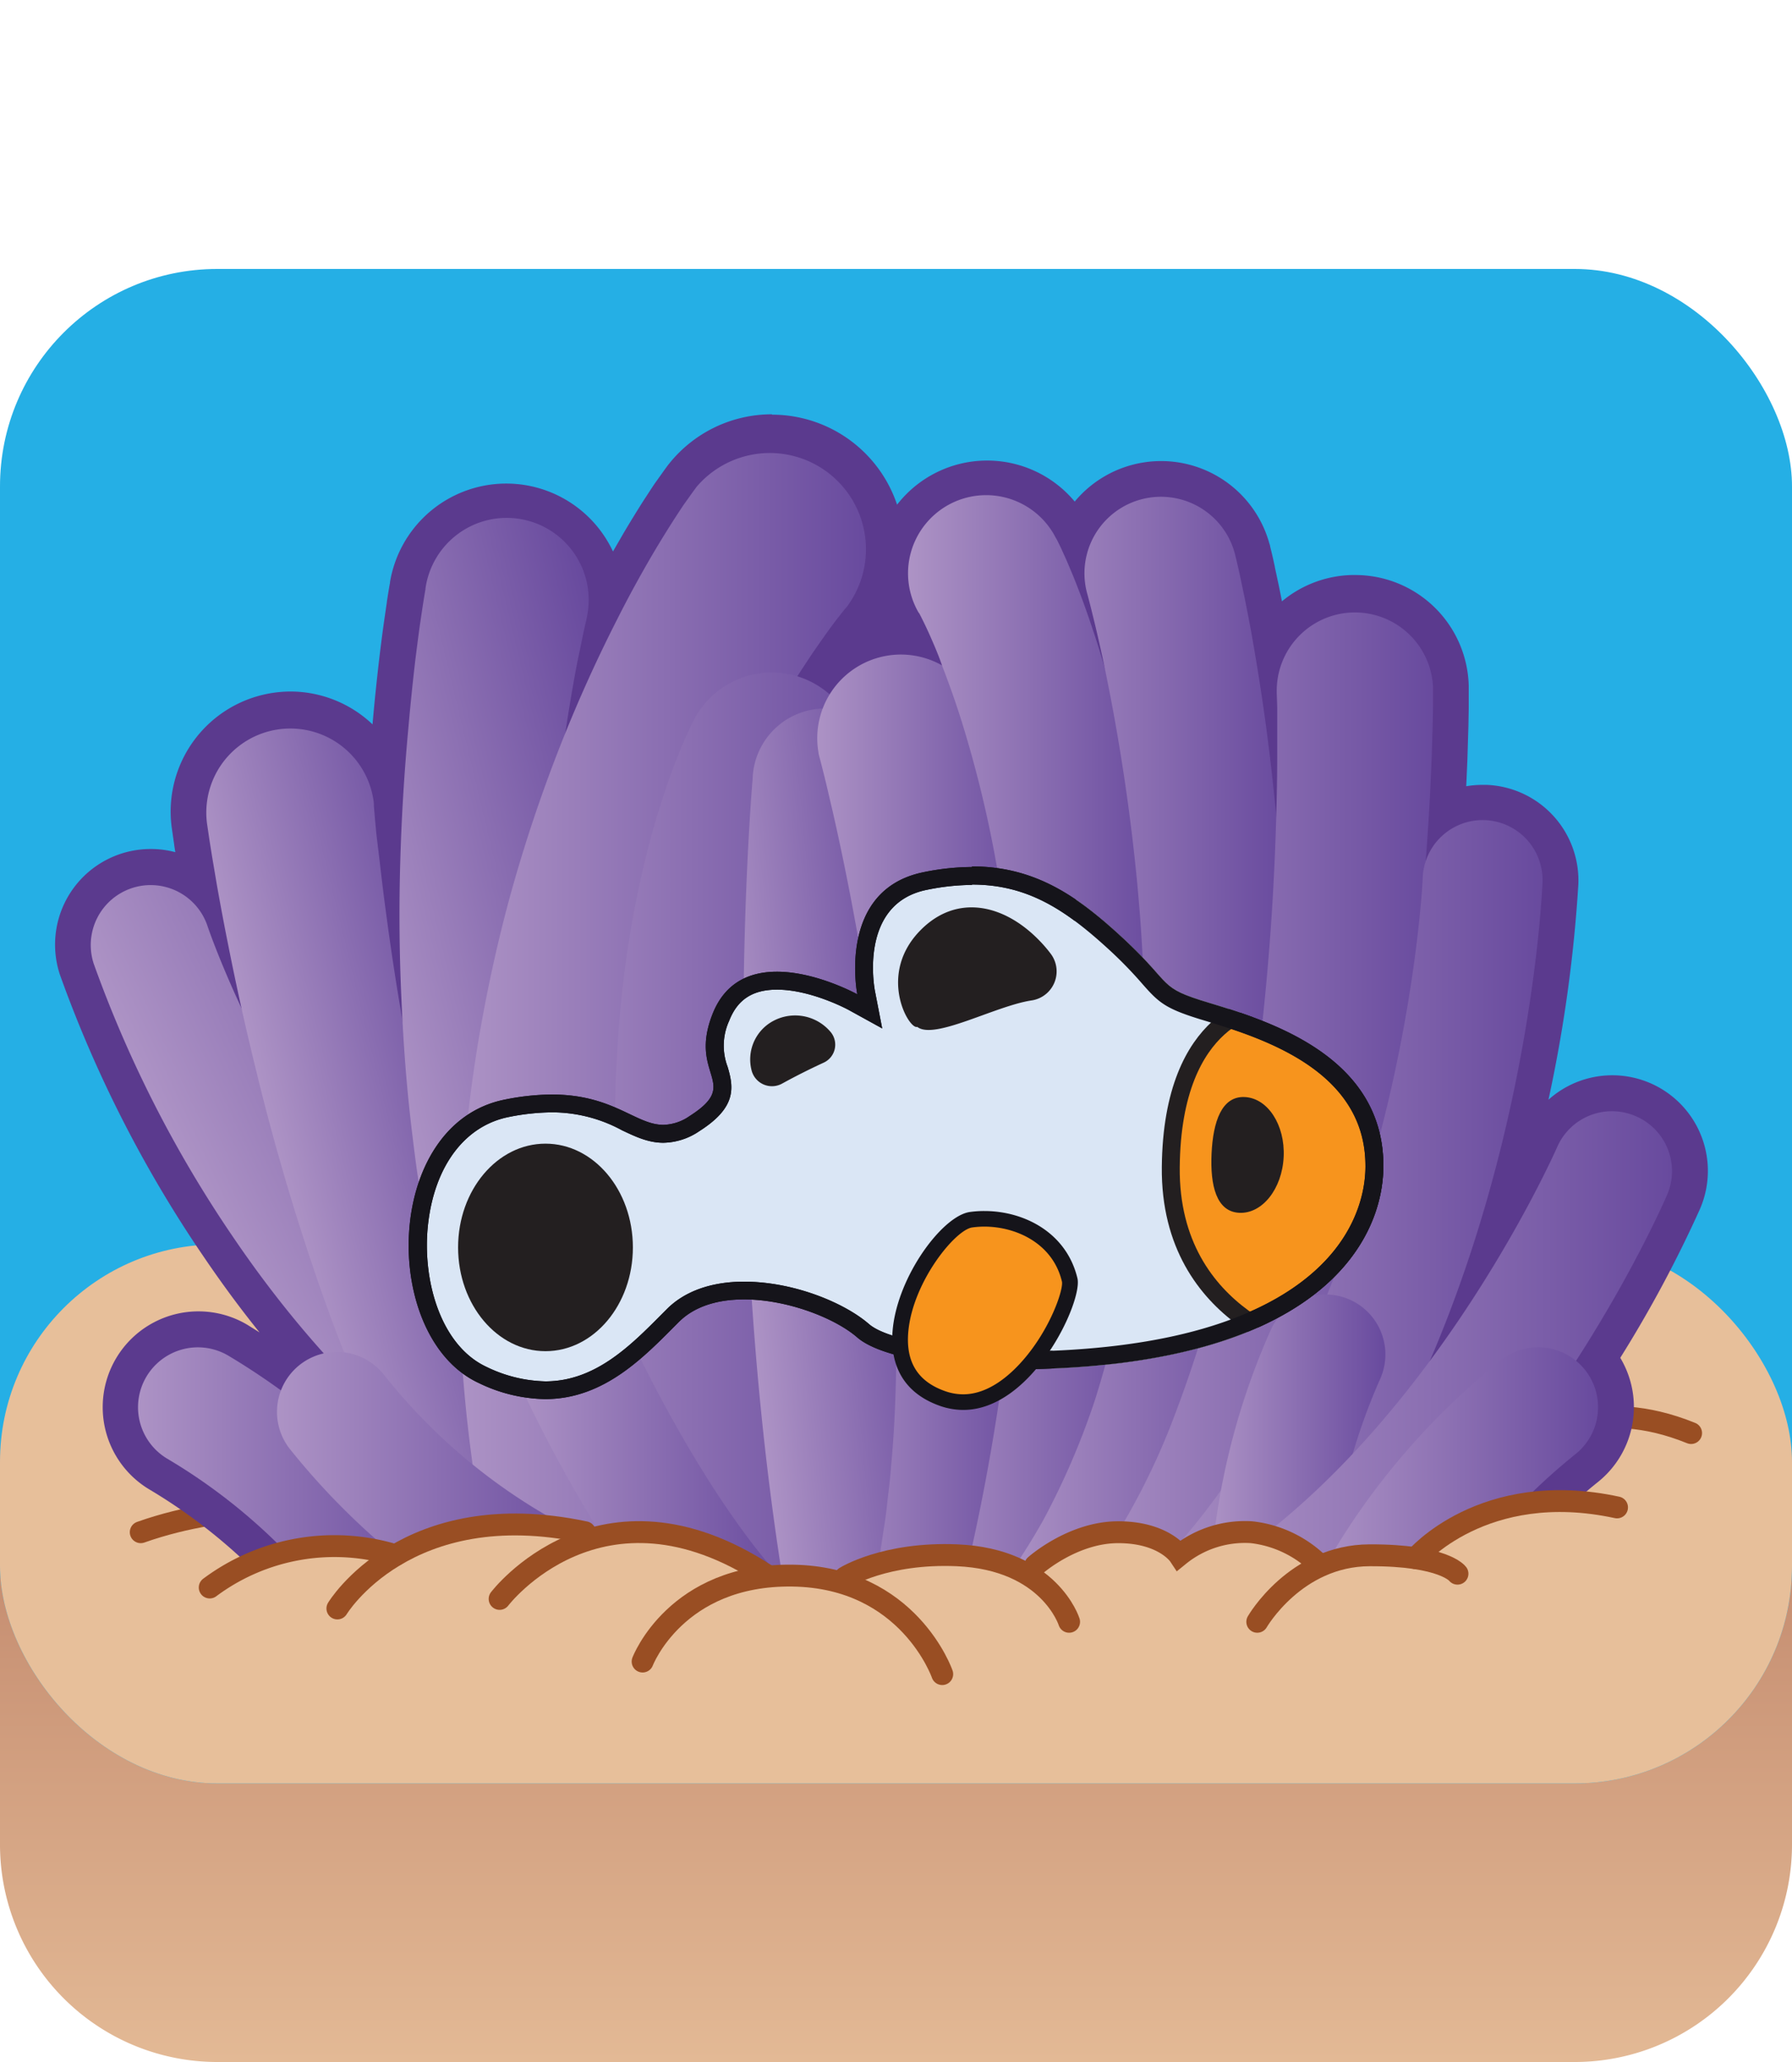 <svg id="Layer_1" data-name="Layer 1" xmlns="http://www.w3.org/2000/svg" xmlns:xlink="http://www.w3.org/1999/xlink" viewBox="0 0 300 345"><defs><style>.cls-1,.cls-5{fill:none;}.cls-2{fill:url(#linear-gradient);}.cls-3{fill:#25afe5;}.cls-4{fill:#e7bf9a;}.cls-5{stroke:#994e23;stroke-linecap:round;stroke-width:3.66px;}.cls-28,.cls-5{stroke-miterlimit:10;}.cls-6{fill:#5b3a8e;}.cls-7{fill:url(#linear-gradient-2);}.cls-8{fill:url(#linear-gradient-3);}.cls-9{fill:url(#linear-gradient-4);}.cls-10{fill:url(#linear-gradient-5);}.cls-11{fill:url(#linear-gradient-6);}.cls-12{fill:url(#linear-gradient-7);}.cls-13{fill:url(#linear-gradient-8);}.cls-14{fill:url(#linear-gradient-9);}.cls-15{fill:url(#linear-gradient-10);}.cls-16{fill:url(#linear-gradient-11);}.cls-17{fill:url(#linear-gradient-12);}.cls-18{fill:url(#linear-gradient-13);}.cls-19{fill:url(#linear-gradient-14);}.cls-20{fill:url(#linear-gradient-15);}.cls-21{fill:url(#linear-gradient-16);}.cls-22{fill:url(#linear-gradient-17);}.cls-23{fill:url(#linear-gradient-18);}.cls-24,.cls-28{fill:#dae6f5;}.cls-25{fill:#15141a;}.cls-26{fill:#f7941d;}.cls-27{clip-path:url(#clip-path);}.cls-28{stroke:#231f20;stroke-width:3px;}.cls-29{fill:#231f20;}</style><linearGradient id="linear-gradient" x1="150" y1="356.11" x2="150" y2="161.16" gradientUnits="userSpaceOnUse"><stop offset="0" stop-color="#e7bf9a"/><stop offset="0.69" stop-color="#b7785f"/></linearGradient><linearGradient id="linear-gradient-2" x1="-136.61" y1="169.6" x2="-70.59" y2="169.6" gradientTransform="translate(94.57 8.35) rotate(-24.85)" gradientUnits="userSpaceOnUse"><stop offset="0" stop-color="#ad93c5"/><stop offset="1" stop-color="#684a9e"/></linearGradient><linearGradient id="linear-gradient-3" x1="-55.69" y1="183.7" x2="-16.61" y2="183.7" gradientTransform="translate(58.82 9.9) rotate(-13.75)" xlink:href="#linear-gradient-2"/><linearGradient id="linear-gradient-4" x1="-32.82" y1="159.53" x2="18.54" y2="159.53" gradientTransform="translate(59.02 14.67) rotate(-13.53)" xlink:href="#linear-gradient-2"/><linearGradient id="linear-gradient-5" x1="76.9" y1="170.23" x2="145.33" y2="170.23" gradientTransform="matrix(1, 0, 0, 1, 0, 0)" xlink:href="#linear-gradient-2"/><linearGradient id="linear-gradient-6" x1="83.25" y1="187.73" x2="148.41" y2="187.73" gradientTransform="matrix(1, 0, 0, 1, 0, 0)" xlink:href="#linear-gradient-2"/><linearGradient id="linear-gradient-7" x1="84.82" y1="198.3" x2="117.54" y2="198.3" gradientTransform="translate(20.73 12.7) rotate(-5.48)" xlink:href="#linear-gradient-2"/><linearGradient id="linear-gradient-8" x1="136.53" y1="186.75" x2="173.52" y2="186.75" gradientTransform="matrix(1, 0, 0, 1, 0, 0)" xlink:href="#linear-gradient-2"/><linearGradient id="linear-gradient-9" x1="152.16" y1="174.06" x2="193.96" y2="174.06" gradientTransform="matrix(1, 0, 0, 1, 0, 0)" xlink:href="#linear-gradient-2"/><linearGradient id="linear-gradient-10" x1="167.77" y1="174.1" x2="215.14" y2="174.1" gradientTransform="matrix(1, 0, 0, 1, 0, 0)" xlink:href="#linear-gradient-2"/><linearGradient id="linear-gradient-11" x1="178.72" y1="185.09" x2="239.89" y2="185.09" gradientTransform="matrix(1, 0, 0, 1, 0, 0)" xlink:href="#linear-gradient-2"/><linearGradient id="linear-gradient-12" x1="187.89" y1="202.62" x2="258.24" y2="202.62" gradientTransform="matrix(1, 0, 0, 1, 0, 0)" xlink:href="#linear-gradient-2"/><linearGradient id="linear-gradient-13" x1="202.55" y1="240.84" x2="231.93" y2="240.84" gradientTransform="matrix(1, 0, 0, 1, 0, 0)" xlink:href="#linear-gradient-2"/><linearGradient id="linear-gradient-14" x1="199.24" y1="225.51" x2="279.9" y2="225.51" gradientTransform="matrix(1, 0, 0, 1, 0, 0)" xlink:href="#linear-gradient-2"/><linearGradient id="linear-gradient-15" x1="220.33" y1="245.25" x2="267.54" y2="245.25" gradientTransform="matrix(1, 0, 0, 1, 0, 0)" xlink:href="#linear-gradient-2"/><linearGradient id="linear-gradient-16" x1="23.08" y1="250.18" x2="75.33" y2="250.18" gradientTransform="matrix(1, 0, 0, 1, 0, 0)" xlink:href="#linear-gradient-2"/><linearGradient id="linear-gradient-17" x1="46.4" y1="245.63" x2="99.96" y2="245.63" gradientTransform="matrix(1, 0, 0, 1, 0, 0)" xlink:href="#linear-gradient-2"/><linearGradient id="linear-gradient-18" x1="86.33" y1="241.5" x2="131.72" y2="241.5" gradientTransform="matrix(1, 0, 0, 1, 0, 0)" xlink:href="#linear-gradient-2"/><clipPath id="clip-path"><path class="cls-1" d="M170.06,229.11c50.29-.25,61.49-21.12,61.53-34,.06-19.07-20.6-24.68-30-27.58-7.9-2.44-5.19-2.89-14.13-11.06s-17.61-13.77-33-10.62c-14.45,3-11,20.41-11,20.41s-18.85-10.4-24.24,3.31c-4.09,10.39,4.93,11.48-3.83,17.06s-10.47-6.84-30.9-2.76-20.93,39.83-4.34,47.49,26.05-2.81,33.45-10.21,24-2.55,29.86,2.55S170.06,229.11,170.06,229.11Z"/></clipPath></defs><g id="underwater_2" data-name="underwater 2"><path class="cls-2" d="M263.62,345H36.38A36.38,36.38,0,0,1,0,308.62V259.14H300v49.48A36.38,36.38,0,0,1,263.62,345Z"/><rect class="cls-3" y="45" width="300" height="253.39" rx="36.38"/><rect class="cls-4" y="208.2" width="300" height="90.19" rx="36.38"/><path class="cls-5" d="M54.64,252.53s-15.78-1.59-31.08,3.83"/><path class="cls-5" d="M258.24,240.42s9.24-7,24.87-.65"/><path class="cls-6" d="M131.37,283.08c-1-4.83-1.93-9.86-2.79-15H117.87l-2.82,1.31-1.08-.32c-1.07-.31-2.12-.64-3.18-1h-1.7l1.51,1.59-27.94,6.83-1.2-1.44c-1.4-1.68-2.75-3.41-4.1-5.23a13,13,0,0,1-23,2.19,94.2,94.2,0,0,0-27.94-25.39,13,13,0,0,1-4.5-17.88,13,13,0,0,1,17.87-4.5c2.1,1.26,4.21,2.61,6.28,4A13.31,13.31,0,0,1,48.3,226c.32-.24.64-.48,1-.69a188.39,188.39,0,0,1-12.82-16.85,205.45,205.45,0,0,1-23.6-46.35,13,13,0,0,1,20.39-14.34l-.71-4.19L32.1,141l-.4-2.73a17.06,17.06,0,0,1,14.42-19.36,17.06,17.06,0,0,1,18.55,11.18q.28-4.36.66-8.67c.34-3.9.74-7.76,1.19-11.49.23-1.93.48-3.85.75-5.79l.43-2.9.07-.47c.14-.86.27-1.67.45-2.69l0-.13A16.71,16.71,0,0,1,84.7,84.18a17.76,17.76,0,0,1,3,.26,16.75,16.75,0,0,1,13.75,16.32c1.71-3.27,3.51-6.52,5.37-9.68,1.19-2,2.3-3.83,3.38-5.52.6-.93,1.2-1.85,1.84-2.8l1-1.4.55-.77.74-1a19.1,19.1,0,0,1,29.9,23.76l-1.07,1.35h0l-.23.28c-.48.62-1,1.28-1.46,1.94s-1.12,1.53-1.71,2.38A16.79,16.79,0,0,1,146.2,106a17.21,17.21,0,0,1,4.28-.55c.5,0,1,0,1.5.07l-.49-1-.34-.65.83-.46-.85.44a16.08,16.08,0,1,1,28.23-15.42c.23.43.34.66.45.89l.12.23a15.79,15.79,0,0,1,29.65,2.1c0,.13.09.34.13.47.27,1.11.47,2,.68,2.91l.09.42.67,3.12c.43,2.08.82,4.14,1.21,6.2.16.86.31,1.7.45,2.53a16.34,16.34,0,0,1,2.28-3.06,16,16,0,0,1,11.23-5h.49a16,16,0,0,1,16.07,15.62c0,.16,0,.38,0,.54l0,3-.05,2.86-.17,5.63c-.14,3.45-.27,6.28-.43,8.87a12.9,12.9,0,0,1,5.92-1.43l.62,0a13,13,0,0,1,12.46,13.56,253.16,253.16,0,0,1-10.17,56.33c4.47-7.92,6.83-13.27,6.87-13.37a13,13,0,0,1,12-7.83,12.85,12.85,0,0,1,5.17,1.08,13,13,0,0,1,6.78,17.12,209.27,209.27,0,0,1-14.17,26.15l0,0a13,13,0,0,1-2.06,18.32A98.31,98.31,0,0,0,246,266.78l-.9,1.31H219.21c-.47.61-1,1.21-1.44,1.82l-.9,1.1H172.11l2.56-2.92H159.32c.7,3.93,1.45,7.76,2.23,11.44l.69,3.28-30.33,2.91Z"/><path class="cls-6" d="M129.24,75.36a16.11,16.11,0,0,1,12.6,26.11h0l-.23.28-.35.42-.74.94c-.51.65-1,1.33-1.52,2-1,1.38-2,2.81-3,4.26-.84,1.24-1.67,2.51-2.49,3.79a14.36,14.36,0,0,1,3,1.27,16.3,16.3,0,0,1,1.8,1.23,13.9,13.9,0,0,1,8.7-6.81,14.28,14.28,0,0,1,3.52-.45,14,14,0,0,1,6.84,1.8c-.49-1.22-1-2.43-1.52-3.61-.35-.8-.72-1.59-1.08-2.34l-.54-1.09-.26-.5-.16-.3v0a13.08,13.08,0,1,1,22.95-12.54c.28.51.37.71.53,1l.41.85c.27.56.49,1.08.73,1.61.47,1.06.91,2.09,1.33,3.13.83,2.07,1.61,4.12,2.32,6.17q1.58,4.51,2.9,9c-.1-.48-.19-1-.29-1.45-.41-1.86-.82-3.72-1.26-5.55l-.67-2.74c-.22-.87-.47-1.85-.66-2.54h0a12.82,12.82,0,0,1,8.85-15.8,13.15,13.15,0,0,1,3.48-.48,12.81,12.81,0,0,1,12.32,9.34l.1.38c.31,1.24.52,2.19.76,3.26l.65,3.09c.43,2,.82,4.09,1.2,6.13q1.11,6.1,2,12.23,1.4,9.48,2.28,19c.1-3.47.14-6.93.16-10.39l0-5.2,0-2.58-.08-2.45v-.29a13.08,13.08,0,0,1,12.69-13.47h.4a13.08,13.08,0,0,1,13.07,12.7c0,.14,0,.33,0,.46l0,3-.05,2.82-.17,5.59c-.15,3.71-.32,7.41-.56,11.11q-.21,3.25-.47,6.51a10,10,0,0,1,9.52-7.09h.48a10,10,0,0,1,9.61,10.44c-.11,2.52-2,40.73-18.85,80A207.37,207.37,0,0,0,260.67,192a10,10,0,0,1,9.21-6,9.87,9.87,0,0,1,4,.83,10,10,0,0,1,5.22,13.18,209.84,209.84,0,0,1-15.24,27.74,10.26,10.26,0,0,1,1.51,1.51,10,10,0,0,1-1.59,14.1,101.33,101.33,0,0,0-20.21,21.8h-25.8c-.76,1-1.53,2-2.31,2.92H178.72c.83-.94,1.63-1.92,2.42-2.92H155.75c.85,5,1.8,10.06,2.86,15.06l-24.3,2.33c-1.19-5.79-2.25-11.6-3.18-17.39H117.21l-2.4,1.11q-1.77-.52-3.54-1.11h-5.18l-1.72-2.52-1.48-.61c.17,1,.32,2.09.51,3.13h-1.12c.84,1,1.7,2,2.58,2.9l-21.09,5.16q-3.27-3.93-6.13-8.06H75.32a10,10,0,0,1-18.44,5.3A96.28,96.28,0,0,0,28,244.06a10,10,0,0,1,10.29-17.22c3.15,1.88,6.07,3.84,8.8,5.82a10,10,0,0,1,3.11-4.29,10.09,10.09,0,0,1,4.06-1.94,181,181,0,0,1-15.3-19.63,201.66,201.66,0,0,1-23.24-45.6A10,10,0,0,1,34.76,155a143.81,143.81,0,0,0,5.69,13.74q-1.16-5.19-2.2-10.41-1-5-1.91-10.1l-.86-5.09-.41-2.58-.4-2.71a14.06,14.06,0,0,1,11.88-16,13.09,13.09,0,0,1,2.06-.16,14.09,14.09,0,0,1,13.9,12c0,.27.07.54.1.81l0,.29.19,2.24.22,2.37.52,4.78q.54,4.78,1.2,9.59,1.17,8.56,2.67,17.08c-.06-1.2-.13-2.4-.18-3.6q-.5-11.43-.21-22.85t1.28-22.79q.5-5.68,1.17-11.39c.24-1.9.48-3.81.75-5.72l.43-2.9c.16-1,.29-1.89.5-3.06l0-.12a13.73,13.73,0,1,1,27,4.89c0,.26-.11.56-.17.81-.15.62-.35,1.54-.52,2.34L97,109.05c-.34,1.7-.65,3.42-1,5.15-.5,2.8-1,5.63-1.37,8.46,2.62-6.47,5.49-12.86,8.7-19.12,1.89-3.69,3.89-7.33,6-11,1.07-1.8,2.17-3.6,3.33-5.41.58-.91,1.17-1.81,1.79-2.73l1-1.4.52-.73.64-.87a16.07,16.07,0,0,1,12.61-6.09M106,224.77c-.71-4.35-1.33-8.72-1.76-13.13q-1-9.44-1.2-19a220.63,220.63,0,0,0-2.73,26.07,10,10,0,0,1,5.22,5.06l.47,1m43.87-13.08c-.08-2.08-.18-4.15-.3-6.23,0-.74-.09-1.49-.14-2.23q.18,4.17.44,8.46M131,264.32c-.08-.46-.15-.92-.22-1.37h-1c.41.46.82.92,1.24,1.37m-1.77-195h0a22,22,0,0,0-17.31,8.36l-.07.08-.07.09-.64.88,0,0,0,0-.52.73,0,0,0,0-1,1.4c-.68,1-1.31,2-1.89,2.87-1.1,1.73-2.23,3.56-3.44,5.61-.57,1-1.13,1.95-1.69,2.93A19.73,19.73,0,0,0,65.29,97.4l0,.12c-.19,1-.32,1.87-.46,2.74l-.07.46v.06l-.42,2.89c-.3,2.06-.54,4-.77,5.86-.45,3.79-.86,7.68-1.2,11.61v.06a20,20,0,0,0-13.72-5.5h0a20.53,20.53,0,0,0-2.93.22,20.08,20.08,0,0,0-16.94,22.76l.39,2.71v.06l.18,1.13a15.82,15.82,0,0,0-4.09-.53,16,16,0,0,0-15.24,21,208.1,208.1,0,0,0,24,47.1c3,4.43,6.15,8.71,9.43,12.78l-2-1.25a16,16,0,0,0-16.45,27.52,91.66,91.66,0,0,1,27,24.49A16.05,16.05,0,0,0,74,278.37a15.83,15.83,0,0,0,3.63-3.23L79.15,277l2.4,2.88,3.64-.89,21.1-5.16,7.18-1.76,1.81.54,2-1,1.2-.56h7.52c.74,4.29,1.54,8.51,2.38,12.6l1.08,5.28,5.37-.52,24.3-2.33,6.69-.64-1.39-6.57q-.81-3.81-1.56-7.82h5.14L165.51,274h52.78l1.8-2.21.58-.71h26.05l1.78-2.62a95.52,95.52,0,0,1,19-20.49,16.05,16.05,0,0,0,3.75-20.79,207.24,207.24,0,0,0,13.33-24.87A16,16,0,0,0,259.23,184a238.18,238.18,0,0,0,5-36,16,16,0,0,0-15.35-16.68l-.73,0a15.92,15.92,0,0,0-2.69.23c.07-1.4.13-2.89.2-4.52v-.06l.17-5.59v-.07l.05-2.83v-.07l0-3c0-.22,0-.48,0-.67a19,19,0,0,0-19.07-18.53h-.57a19,19,0,0,0-11.63,4.4c-.16-.86-.34-1.73-.52-2.61l-.67-3.12v-.07l-.09-.4c-.21-1-.41-1.84-.7-3,0-.18-.11-.42-.15-.57a18.81,18.81,0,0,0-32.56-6.92,19.09,19.09,0,0,0-29.74.52,22.08,22.08,0,0,0-20.93-15.06Z"/><path class="cls-7" d="M114.81,266.2l16.29-7.54a10,10,0,0,0-7.47-10.83C60.8,231.75,35.08,155.93,34.76,155a10,10,0,0,0-19.07,6.24,201.66,201.66,0,0,0,23.24,45.6C59.48,237.17,85.65,257.63,114.81,266.2Z"/><path class="cls-8" d="M62.15,237.09a206.52,206.52,0,0,0,9.58,18.8,131.5,131.5,0,0,0,12,17.26L104.86,268a69.91,69.91,0,0,1-5.46-6.55,111,111,0,0,1-9.48-15.52,186.68,186.68,0,0,1-7.47-17.22c-2.24-5.91-4.17-12-6-18.12A369.82,369.82,0,0,1,67.78,173q-1.71-9.54-3-19.15-.66-4.8-1.2-9.59L63,139.45l-.22-2.37-.19-2.24,0-.29c0-.27-.05-.54-.09-.82a14.07,14.07,0,0,0-27.84,4.08l.4,2.71.41,2.58.86,5.09q.9,5.07,1.91,10.1,2,10.07,4.44,20a391.47,391.47,0,0,0,11.72,39.46C56.77,224.26,59.27,230.72,62.15,237.09Z"/><path class="cls-9" d="M89,256.85l.24.42,18.92-4.55c-.81-1.5-1.6-3-2.36-4.57A135.58,135.58,0,0,1,98.53,229a190.93,190.93,0,0,1-7-41c-.49-7-.63-14-.54-21.1s.42-14.12,1-21.18,1.35-14.09,2.36-21.09q.75-5.25,1.67-10.44c.31-1.73.62-3.45,1-5.15l.52-2.54c.17-.8.37-1.72.52-2.34.06-.25.13-.55.17-.81a13.73,13.73,0,1,0-27-4.89l0,.12c-.21,1.17-.34,2.06-.5,3.06l-.43,2.9c-.27,1.91-.51,3.82-.75,5.72q-.67,5.7-1.17,11.39Q67.32,133,67,144.45t.21,22.85c.33,7.62.9,15.25,1.86,22.87A211.34,211.34,0,0,0,79.4,235.32,153.54,153.54,0,0,0,89,256.85Z"/><path class="cls-10" d="M82.77,265.09H103.4a223.59,223.59,0,0,1-3.26-43.38,213.23,213.23,0,0,1,5.74-43.27A215.39,215.39,0,0,1,112,157.55q3.6-10.28,8.17-20.12a211.3,211.3,0,0,1,10.08-19.08c1.84-3.06,3.76-6.06,5.73-9,1-1.45,2-2.88,3-4.26.51-.68,1-1.36,1.52-2l.74-.94.35-.42a2.76,2.76,0,0,1,.24-.28,16.1,16.1,0,0,0-25.21-20l-.64.87-.52.73-1,1.4c-.62.92-1.21,1.82-1.79,2.73-1.16,1.81-2.26,3.61-3.33,5.41-2.12,3.62-4.12,7.26-6,11a240.33,240.33,0,0,0-10.07,22.52q-4.44,11.46-7.73,23.29c-2.18,7.88-3.92,15.87-5.31,23.9a238.29,238.29,0,0,0-3.22,48.63A245.27,245.27,0,0,0,82.77,265.09Z"/><path class="cls-11" d="M107.55,233.81c.77,3.65,1.47,7.3,2.4,10.9l1.32,5.4,1.48,5.36c.71,2.5,1.46,5,2.22,7.48h22.72c-1.18-4.31-2.27-8.64-3.24-13l-1.1-5-.94-5c-.67-3.34-1.12-6.71-1.65-10.07-.89-6.72-1.65-13.45-1.93-20.18a186.45,186.45,0,0,1,2.06-39.82,144.08,144.08,0,0,1,4.4-19c.93-3.08,2-6.06,3.15-8.95.57-1.44,1.19-2.84,1.81-4.18.31-.67.64-1.33.95-1.94l.46-.87.21-.37c0-.06.17-.29.08-.12a14.67,14.67,0,0,0-25.5-14.52c-.31.56-.39.73-.56,1.06l-.39.82c-.26.54-.48,1-.7,1.53-.45,1-.85,2-1.24,2.94-.77,1.92-1.49,3.83-2.12,5.73-1.28,3.81-2.4,7.6-3.32,11.4a171,171,0,0,0-4,22.84,212.52,212.52,0,0,0,.09,45.39C104.93,219.11,106.17,226.49,107.55,233.81Z"/><path class="cls-12" d="M158.61,280.15c-14.82-70-8.62-146.65-8.52-147.75A12.11,12.11,0,1,0,126,130.34c-.35,4-6.53,79.76,8.36,152.14Z"/><path class="cls-13" d="M137.05,126.15l.59,2.26.6,2.41,1.14,4.86c.75,3.27,1.45,6.55,2.12,9.85q2,9.89,3.6,19.88c2.09,13.3,3.67,26.69,4.43,40.05.38,6.68.62,13.36.55,20s-.28,13.27-.9,19.81c-.11,1.65-.31,3.27-.5,4.9s-.34,3.26-.61,4.86l-.73,4.84-.91,4.77c0,.15-.07.29-.1.44H168c1.31-5.76,2.32-11.54,3.11-17.31,1-7.21,1.6-14.42,2-21.61s.49-14.37.42-21.53c-.14-14.31-1.15-28.54-2.68-42.68q-1.19-10.61-2.81-21.16-.83-5.28-1.76-10.56l-1-5.3-.53-2.66-.59-2.8c0-.2-.1-.44-.15-.64a14,14,0,0,0-27,7Z"/><path class="cls-14" d="M153.92,102.67l.26.5.54,1.09c.36.75.73,1.54,1.08,2.34.71,1.61,1.41,3.26,2,5,1.31,3.39,2.53,6.87,3.6,10.43a194.74,194.74,0,0,1,5.28,21.84,248,248,0,0,1,4,45.42l0,5.75-.21,5.75c0,1.92-.16,3.84-.29,5.75l-.38,5.76-.53,5.75-.27,2.88-.35,2.87-.69,5.75-.85,5.73c-1.51,10-3.48,20-5.83,29.85h21.3c2.23-8.67,4.19-17.43,5.82-26.27l1.09-6.07.94-6.1.46-3.05.39-3.07.77-6.14c.22-2,.4-4.11.6-6.16s.4-4.11.52-6.18l.41-6.19.25-6.21A273.09,273.09,0,0,0,191,139.77,219.14,219.14,0,0,0,185.86,115c-1.1-4.12-2.39-8.21-3.82-12.31-.71-2.05-1.49-4.1-2.32-6.17-.42-1-.86-2.07-1.33-3.13-.24-.53-.46-1-.73-1.62l-.41-.84c-.16-.33-.25-.53-.53-1a13.08,13.08,0,1,0-22.95,12.54Z"/><path class="cls-15" d="M183.34,234.13a126.35,126.35,0,0,1-8.65,20.14,109.7,109.7,0,0,1-6.92,10.82h24.62l.34-.55a148.23,148.23,0,0,0,10.87-23.38,198.63,198.63,0,0,0,10.45-49.37c.78-8.31,1.1-16.62,1.09-24.9s-.34-16.55-1-24.77-1.55-16.42-2.75-24.58q-.9-6.12-2-12.23c-.38-2-.77-4.08-1.2-6.13l-.65-3.09c-.24-1.07-.45-2-.76-3.26l-.1-.38a12.8,12.8,0,0,0-24.65,6.94h0c.19.69.44,1.67.66,2.54l.67,2.74c.44,1.83.85,3.69,1.26,5.55.79,3.74,1.53,7.5,2.19,11.28q2,11.33,3.22,22.79t1.56,22.92c.23,7.63.16,15.26-.33,22.82A177,177,0,0,1,183.34,234.13Z"/><path class="cls-16" d="M204.42,268c.13-.19.27-.38.39-.57a137.19,137.19,0,0,0,11.08-20.5,238.06,238.06,0,0,0,14-43.08q2.49-10.92,4.3-21.92t3-22q1.23-11,1.93-22.11c.24-3.7.41-7.4.56-11.11l.17-5.59.05-2.82,0-3c0-.13,0-.32,0-.46a13.09,13.09,0,0,0-26.16.78v.29l.08,2.45,0,2.58,0,5.2c0,3.49-.06,7-.17,10.48q-.28,10.49-1.08,21t-2.1,20.86q-1.35,10.36-3.28,20.59A216.4,216.4,0,0,1,196,238.48a115.9,115.9,0,0,1-8.8,17.79A84.23,84.23,0,0,1,178.72,268Z"/><path class="cls-17" d="M215.44,268c39.29-48.33,42.65-116.93,42.79-120.34a10,10,0,0,0-20.05-.83c0,.84-3.83,79.08-50.29,121.17Z"/><path class="cls-18" d="M222.64,265.09a100.13,100.13,0,0,1,8.42-34.39,10,10,0,0,0-18.33-8.16,119.53,119.53,0,0,0-10.18,42.55Z"/><path class="cls-19" d="M273.86,186.76a10,10,0,0,0-13.19,5.2c-.26.6-22.88,51.7-61.43,73.13h33.7c29.3-26.93,45.19-62.95,46.14-65.15A10,10,0,0,0,273.86,186.76Z"/><path class="cls-20" d="M243.55,265.09a101.33,101.33,0,0,1,20.21-21.8,10,10,0,1,0-12.51-15.68c-21.16,16.87-30.39,36.3-30.78,37.12l-.14.36Z"/><path class="cls-21" d="M75.24,263.57a10,10,0,0,0-1.5-4.07c-.49-.76-12.25-18.78-35.48-32.66A10,10,0,1,0,28,244.06a96.28,96.28,0,0,1,28.91,26.33,10,10,0,0,0,18.36-6.82Z"/><path class="cls-22" d="M72.4,265.09H99.92a10.05,10.05,0,0,0-5.68-10,96.53,96.53,0,0,1-30-25.12,10,10,0,1,0-15.68,12.51A120.89,120.89,0,0,0,72.4,265.09Z"/><path class="cls-23" d="M106.09,265.09h25.63c-13.94-14.72-26-40.88-26.23-41.32a10,10,0,1,0-18.25,8.34A237.57,237.57,0,0,0,106.09,265.09Z"/><path class="cls-4" d="M270.67,252.21c-22.46-4.85-33.71,8.5-33.71,8.5h0a50.43,50.43,0,0,0-7.67-.49,29.89,29.89,0,0,0-8.29,1.71,19.16,19.16,0,0,0-11.48-5.57,17.47,17.47,0,0,0-12.11,3.86s-2.55-3.86-10.21-3.86-13.7,5.57-13.7,5.57c-27.6-6-33.78,3.68-33.78,3.68h0A28.51,28.51,0,0,0,128,263.32a47.23,47.23,0,0,0-30.06-7c-16.07-3.42-31.74,3.85-31.74,3.85a34.91,34.91,0,0,0-31.08,5.4l-2.36,3.51,6.35,23.16H265.47l11.82-33.58ZM123.47,263.9l-.06,0,.4,0Z"/><path class="cls-5" d="M56.48,269.12S68,250,97.93,256.36"/><path class="cls-5" d="M35.11,265.61a34.91,34.91,0,0,1,31.08-5.4"/><path class="cls-5" d="M83.64,267.52s16.84-22.18,44.58-4.06"/><path class="cls-5" d="M107.58,278s5.58-14.65,25.08-14.38,25.08,16.48,25.08,16.48"/><path class="cls-5" d="M141.5,263.9s6.69-4.2,18.74-3.68c15.47.67,18.74,11.13,18.74,11.13"/><path class="cls-5" d="M173.31,261.93s6.24-5.57,13.89-5.57,10.21,3.86,10.21,3.86a17.47,17.47,0,0,1,12.11-3.86A19.16,19.16,0,0,1,221,261.93"/><path class="cls-5" d="M210.48,271.35s6.38-11.09,18.81-11.13S244,263.3,244,263.3"/><path class="cls-5" d="M237,260.71s11.25-13.35,33.71-8.5"/><path class="cls-24" d="M91.25,232.59a25,25,0,0,1-10.44-2.54c-8.52-3.93-11.82-15.85-10.67-25.6,1.22-10.34,6.71-17.46,14.68-19.06a39.42,39.42,0,0,1,7.53-.81,26.1,26.1,0,0,1,12.38,3.13c2.19,1,4.08,1.94,6.29,1.94a9.64,9.64,0,0,0,5.2-1.7c5.35-3.4,5.1-5.8,4.11-9.07a11.47,11.47,0,0,1,.31-8.71c1.63-4.13,4.7-6.14,9.39-6.14,6.16,0,12.67,3.55,12.74,3.59l2.81,1.55L145,166c-.13-.66-3-16,9.82-18.65a39.9,39.9,0,0,1,7.93-.86c9.68,0,16.28,4.25,23.78,11.12a73.47,73.47,0,0,1,6,6.06c2.49,2.81,3.44,3.69,8.73,5.33l1.05.32c9.75,3,27.9,8.54,27.85,25.81-.05,15.55-15.85,32.24-60,32.46-5.58-.07-21.09-1.1-25.58-5-3.75-3.26-12-6.71-19.91-6.71-5.07,0-9.22,1.46-12,4.23l-.86.87C106.3,226.44,100.18,232.59,91.25,232.59Z"/><path class="cls-25" d="M162.71,148c9.2,0,15.53,4.1,22.77,10.72a70,70,0,0,1,5.85,6c2.65,3,3.76,4,9.41,5.76l1.06.32c9.38,2.88,26.84,8.22,26.79,24.38,0,4.2-1.43,12.29-10.73,19.31-10.11,7.62-26.19,11.54-47.79,11.65-7.58-.09-20.94-1.43-24.61-4.62-4.06-3.52-12.54-7.08-20.9-7.08-5.48,0-10,1.61-13,4.67l-.87.87c-5.19,5.22-11.08,11.14-19.39,11.14a23.62,23.62,0,0,1-9.81-2.4c-7.87-3.64-10.9-14.86-9.81-24.06,1.14-9.66,6.18-16.31,13.48-17.77a38,38,0,0,1,7.24-.78,24.52,24.52,0,0,1,11.73,3c2.26,1.07,4.39,2.09,6.94,2.09a11,11,0,0,0,6-1.94c6.2-3.94,5.81-7.21,4.74-10.77a10,10,0,0,1,.27-7.72c1.39-3.54,3.93-5.19,8-5.19,5.74,0,11.95,3.37,12,3.4l5.61,3.09-1.22-6.29c-.11-.59-2.67-14.57,8.65-16.89a38.46,38.46,0,0,1,7.63-.83m0-3a41,41,0,0,0-8.23.89c-14.45,3-11,20.41-11,20.41s-6.84-3.78-13.46-3.78c-4.37,0-8.64,1.65-10.78,7.1-4.09,10.38,4.93,11.47-3.83,17.05a8,8,0,0,1-4.4,1.47c-4.66,0-8.36-5.07-18.67-5.07a40.5,40.5,0,0,0-7.83.84C64.1,188,63.59,223.75,80.18,231.41a26.34,26.34,0,0,0,11.07,2.68c10.07,0,16.8-7.31,22.38-12.89,2.73-2.73,6.7-3.79,10.93-3.79,7.24,0,15.21,3.12,18.93,6.34,5.89,5.11,26.57,5.36,26.57,5.36,50.29-.25,61.49-21.12,61.53-34,.06-19.07-20.6-24.68-30-27.58-7.9-2.44-5.19-2.89-14.13-11.06-7.21-6.59-14.25-11.51-24.79-11.51Z"/><path class="cls-26" d="M187,226.62a38.24,38.24,0,0,1,16.59-56.88c9,2.77,26.6,8.51,26.55,25.41C230.07,201.34,226.88,221.79,187,226.62Z"/><path class="cls-25" d="M203.62,171.33c4.11,1.28,10.72,3.49,15.92,7.2,6.11,4.36,9.07,9.79,9.05,16.62,0,5.83-3.06,25-40.91,29.86a36.75,36.75,0,0,1,15.94-53.68m-.16-3.19a39.75,39.75,0,0,0-17.22,60.07c36.59-4.16,45.31-21.73,45.35-33.05,0-17.91-18.16-23.95-28.13-27Z"/><g class="cls-27"><path class="cls-28" d="M180.43,144l31.27,24.16S196.24,169.39,196,195.3s24.36,30.88,24.36,30.88l-44.57,7.91"/></g><path class="cls-25" d="M162.71,148c9.2,0,15.53,4.1,22.77,10.72a70,70,0,0,1,5.85,6c2.65,3,3.76,4,9.41,5.76l1.06.32c9.38,2.88,26.84,8.22,26.79,24.38,0,4.2-1.43,12.29-10.73,19.31-10.11,7.62-26.19,11.54-47.79,11.65-7.58-.09-20.94-1.43-24.61-4.62-4.06-3.52-12.54-7.08-20.9-7.08-5.48,0-10,1.61-13,4.67l-.87.87c-5.19,5.22-11.08,11.14-19.39,11.14a23.62,23.62,0,0,1-9.81-2.4c-7.87-3.64-10.9-14.86-9.81-24.06,1.14-9.66,6.18-16.31,13.48-17.77a38,38,0,0,1,7.24-.78,24.52,24.52,0,0,1,11.73,3c2.26,1.07,4.39,2.09,6.94,2.09a11,11,0,0,0,6-1.94c6.2-3.94,5.81-7.21,4.74-10.77a10,10,0,0,1,.27-7.72c1.39-3.54,3.93-5.19,8-5.19,5.74,0,11.95,3.37,12,3.4l5.61,3.09-1.22-6.29c-.11-.59-2.67-14.57,8.65-16.89a38.46,38.46,0,0,1,7.63-.83m0-3a41,41,0,0,0-8.23.89c-14.45,3-11,20.41-11,20.41s-6.84-3.78-13.46-3.78c-4.37,0-8.64,1.65-10.78,7.1-4.09,10.38,4.93,11.47-3.83,17.05a8,8,0,0,1-4.4,1.47c-4.66,0-8.36-5.07-18.67-5.07a40.5,40.5,0,0,0-7.83.84C64.1,188,63.59,223.75,80.18,231.41a26.34,26.34,0,0,0,11.07,2.68c10.07,0,16.8-7.31,22.38-12.89,2.73-2.73,6.7-3.79,10.93-3.79,7.24,0,15.21,3.12,18.93,6.34,5.89,5.11,26.57,5.36,26.57,5.36,50.29-.25,61.49-21.12,61.53-34,.06-19.07-20.6-24.68-30-27.58-7.9-2.44-5.19-2.89-14.13-11.06-7.21-6.59-14.25-11.51-24.79-11.51Z"/><path class="cls-26" d="M161.25,234.6a10.41,10.41,0,0,1-3.45-.61c-5.25-1.84-7.62-5.72-7-11.53.88-8.62,8.11-17.89,11.81-18.39a16,16,0,0,1,2.2-.14c5.91,0,12.63,3.17,14.3,10.27.37,1.54-1.62,7.72-6,13.2-2.6,3.28-6.77,7.2-11.88,7.2Z"/><path class="cls-25" d="M164.79,205.23c5.4,0,11.52,2.87,13,9.24.21,1.46-2,7.92-6.51,13.09-2.27,2.61-5.85,5.73-10.05,5.73a9.2,9.2,0,0,1-3-.53c-4.67-1.64-6.68-5-6.15-10.17.85-8.27,7.86-16.84,10.68-17.22a15.16,15.16,0,0,1,2-.14m0-2.61a17.09,17.09,0,0,0-2.38.16c-7.37,1-22.25,26.4-5,32.45a11.74,11.74,0,0,0,3.88.67c11.61,0,20-18.09,19.12-22-1.82-7.67-8.93-11.28-15.58-11.28Z"/><path class="cls-29" d="M202.83,193c.25-5.35,1.7-9.63,5.55-9.45s6.77,4.66,6.52,10-3.57,9.55-7.42,9.37S202.58,198.36,202.83,193Z"/><ellipse class="cls-29" cx="91.32" cy="208.71" rx="14.63" ry="17.36"/><path class="cls-29" d="M139,172.6l-.07-.08a7.76,7.76,0,0,0-10.13-1.31,7.3,7.3,0,0,0-3,7.78,3.52,3.52,0,0,0,5.17,2.29q3.27-1.8,6.89-3.47A3.31,3.31,0,0,0,139,172.6Z"/><path class="cls-29" d="M153.56,171.81c2.84,2.25,13.07-3.52,19.17-4.43a4.91,4.91,0,0,0,3.13-7.86,22.87,22.87,0,0,0-2.13-2.43c-5.82-5.82-13.48-7.46-19.42-1.66C146.69,162.87,152.16,172.33,153.56,171.81Z"/></g></svg>